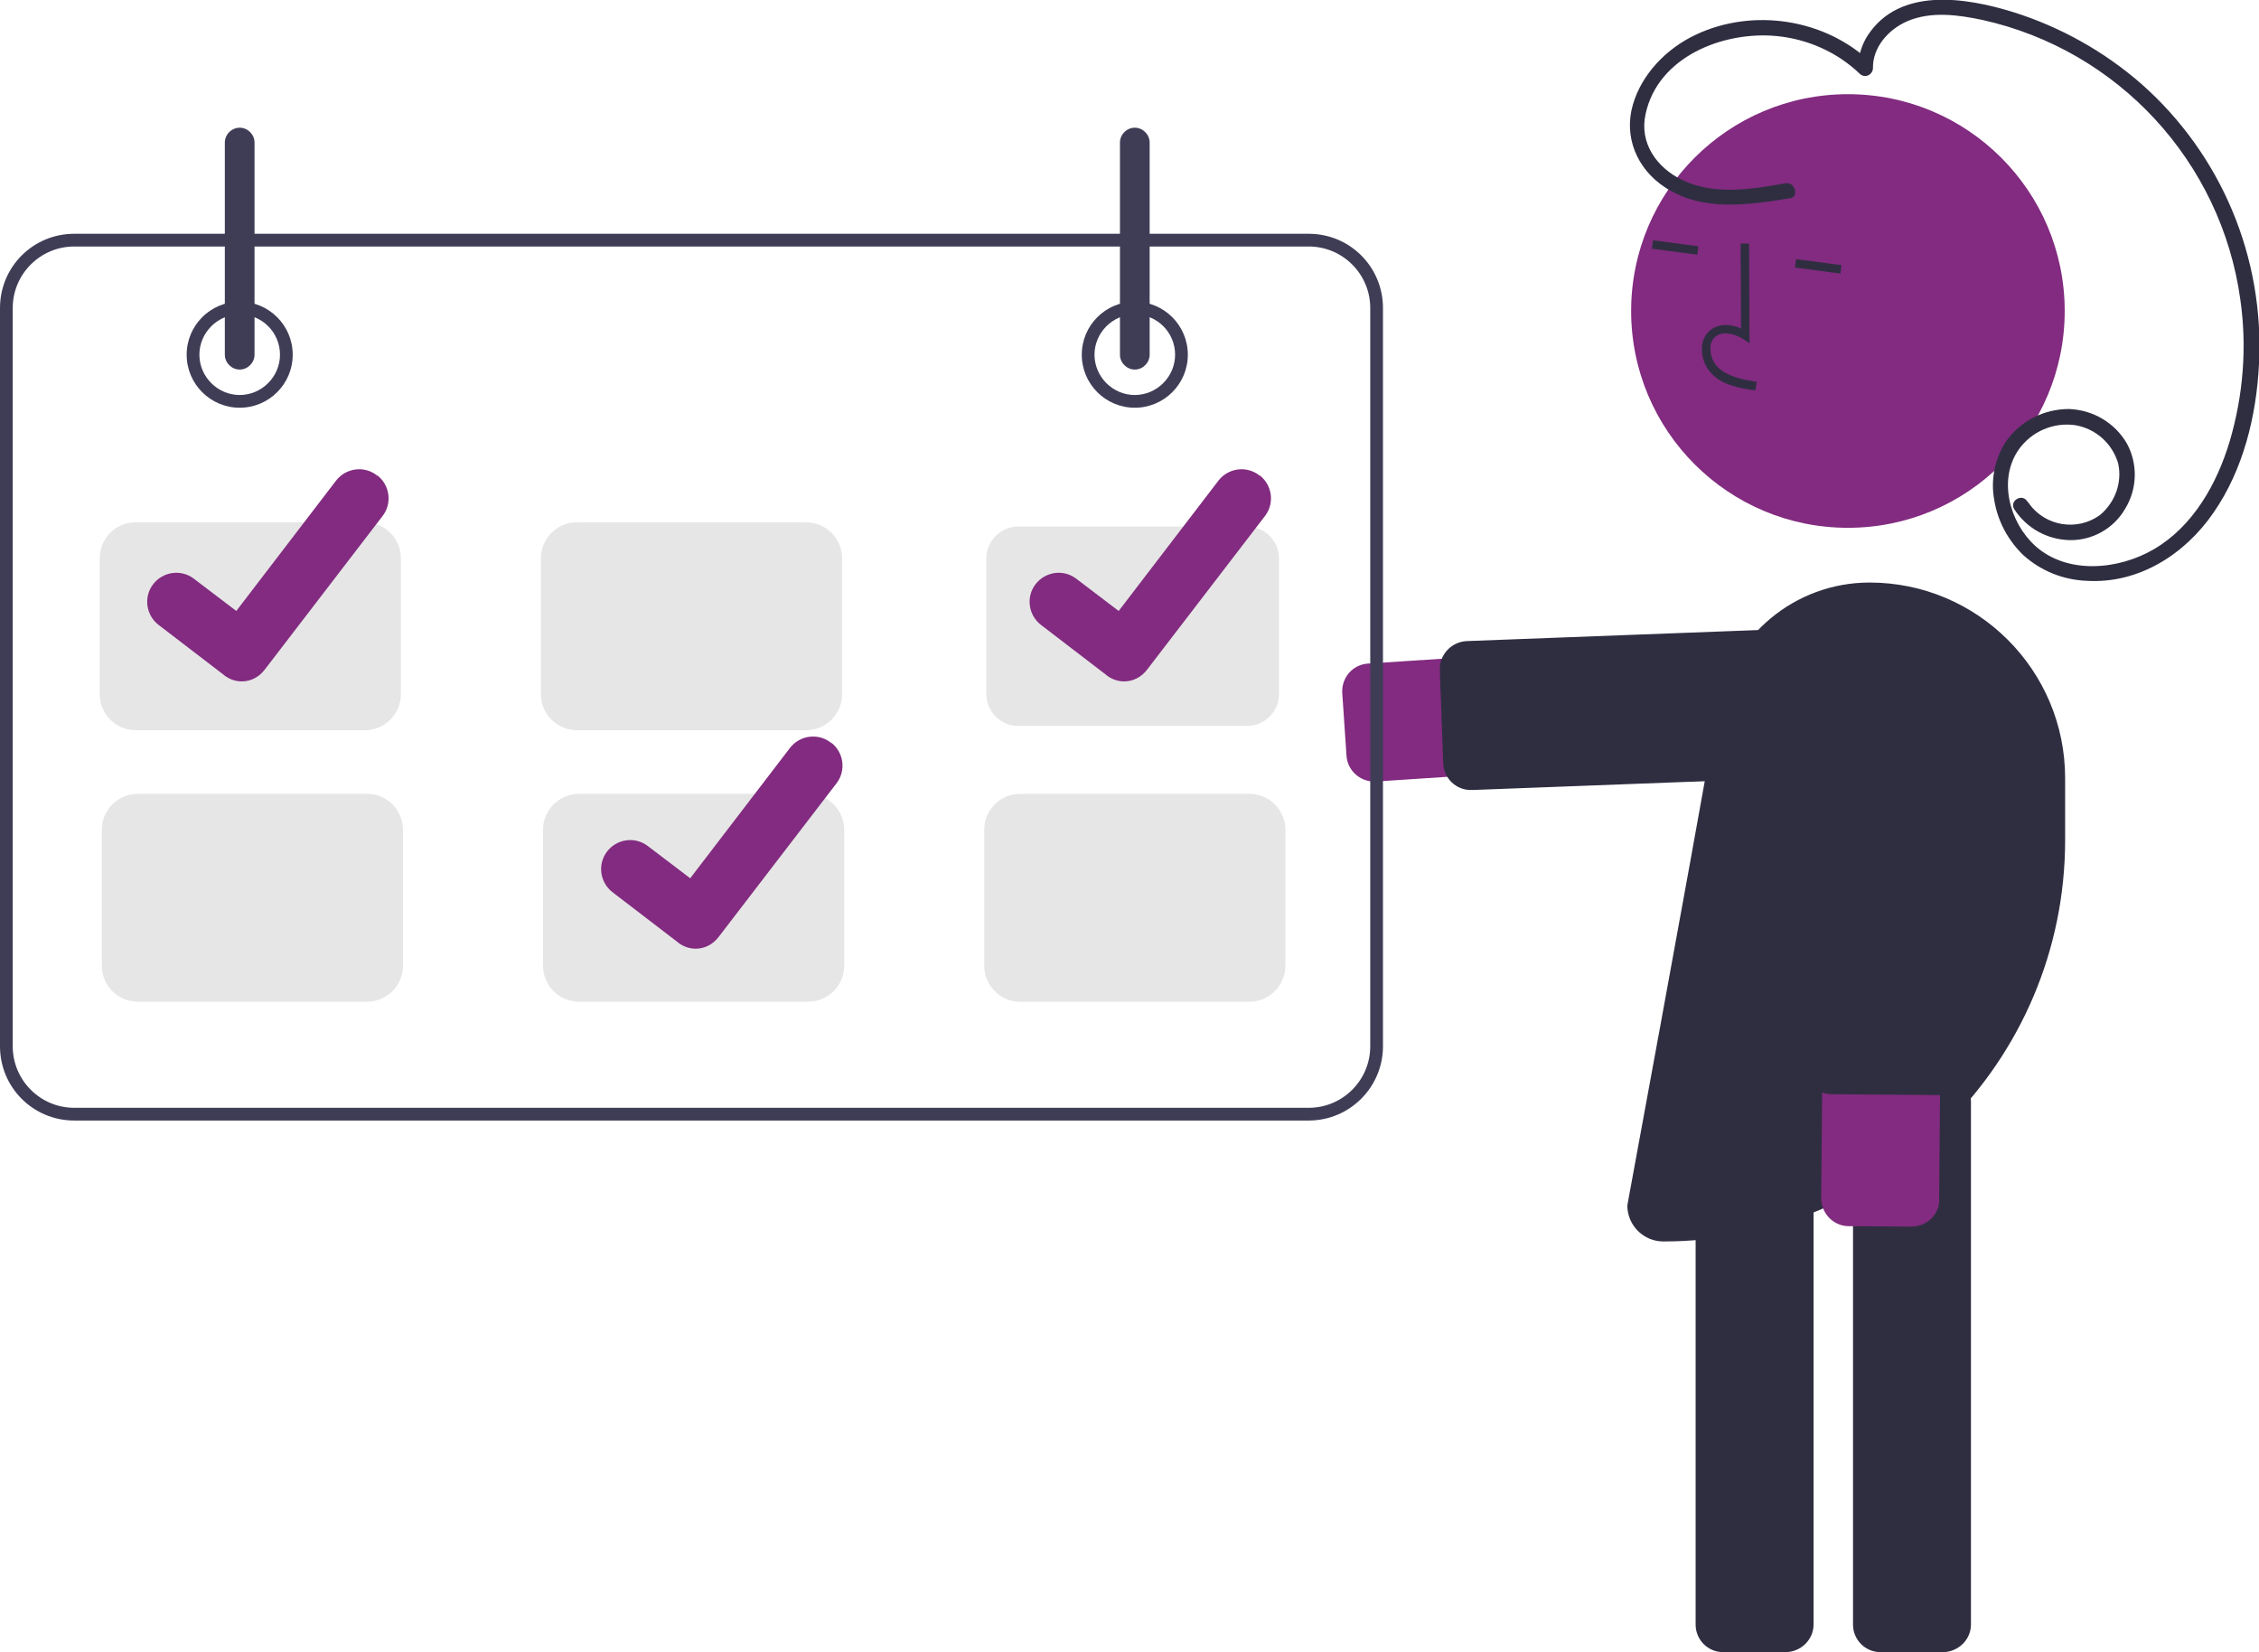 <svg xmlns="http://www.w3.org/2000/svg" xmlns:xlink="http://www.w3.org/1999/xlink" id="Capa_1" x="0px" y="0px" viewBox="0 0 532.5 389.4" style="enable-background:new 0 0 532.5 389.4;" xml:space="preserve"><style type="text/css">	.st0{fill:#822B80;}	.st1{fill:#2F2E41;}	.st2{fill:#3F3D56;}	.st3{fill:#E6E6E6;}</style><path class="st0" d="M323.9,184.2c-3.4,0-6.3-2.7-6.5-6.1l-1-14.8c-0.2-3.6,2.5-6.7,6.1-6.9l115.6-7.6c7.7-0.5,14.3,5.3,14.8,13 c0.5,7.7-5.3,14.3-13,14.8l-115.6,7.6C324.2,184.2,324,184.2,323.9,184.2z"></path><path class="st1" d="M346.7,186.2c-3.5,0-6.4-2.8-6.5-6.3l-0.8-22c-0.1-3.6,2.7-6.6,6.3-6.8c0,0,0,0,0,0l95.1-3.6 c3.6-0.1,6.6,2.7,6.8,6.3l0.8,22c0.1,3.6-2.7,6.6-6.3,6.8c0,0,0,0,0,0l-95.1,3.6C346.8,186.1,346.8,186.2,346.7,186.2z"></path><path class="st1" d="M458.1,389.4h-14.8c-3.6,0-6.5-2.9-6.5-6.5V259.6c0-3.6,2.9-6.5,6.5-6.5h14.8c3.6,0,6.5,2.9,6.5,6.5v123.3 C464.6,386.4,461.7,389.3,458.1,389.4z"></path><path class="st1" d="M421,389.4h-14.8c-3.6,0-6.5-2.9-6.5-6.5V259.6c0-3.6,2.9-6.5,6.5-6.5H421c3.6,0,6.5,2.9,6.5,6.5v123.3 C427.5,386.4,424.6,389.3,421,389.4z"></path><circle class="st0" cx="435.6" cy="73.3" r="51.1"></circle><path class="st1" d="M408,90.8c-1.6-0.5-3.2-1.4-4.4-2.6c-1.7-1.7-2.6-4.1-2.4-6.5c0.1-1.7,1-3.3,2.4-4.2c1.8-1.2,4.3-1.2,6.8-0.1 l-0.1-20l2,0l0.1,23.5l-1.5-1c-1.8-1.1-4.3-1.9-6.2-0.8c-0.9,0.6-1.5,1.6-1.5,2.7c-0.1,1.8,0.5,3.5,1.8,4.8c2.2,2.1,5.4,2.8,9.1,3.4 l-0.3,2C411.8,91.8,409.8,91.4,408,90.8z"></path><rect x="393.8" y="52.8" transform="matrix(0.131 -0.991 0.991 0.131 285.481 441.957)" class="st1" width="2" height="10.8"></rect><rect x="427.6" y="57.2" transform="matrix(0.131 -0.991 0.991 0.131 310.416 479.317)" class="st1" width="2" height="10.8"></rect><path class="st1" d="M392.1,292.6L392.1,292.6c-4.7,0-8.5-3.8-8.5-8.5c0,0,13.6-73.7,21.3-116.9c3.1-17.3,18.2-29.9,35.8-29.9h0 c25.4,0,46.1,20.6,46.1,46.1v14.6C486.8,250.2,444.4,292.6,392.1,292.6L392.1,292.6z"></path><path class="st0" d="M456.6,285.3c-1.1,2.3-3.4,3.8-6,3.8l-14.8-0.1c-3.6,0-6.5-3-6.5-6.6c0,0,0,0,0,0l1-115.9 c0.1-7.7,6.3-13.9,14-13.8c7.7,0.1,13.9,6.3,13.8,14c0,0,0,0,0,0l-1,115.9C457.2,283.5,457,284.4,456.6,285.3z"></path><path class="st1" d="M463.1,254.3c-1.1,2.3-3.4,3.8-6,3.8l-25.3-0.2c-3.6,0-6.5-3-6.5-6.6l0.8-95.1c0-3.6,3-6.5,6.6-6.5c0,0,0,0,0,0 l25.3,0.2c3.6,0,6.5,3,6.5,6.6c0,0,0,0,0,0l-0.8,95.1C463.7,252.6,463.5,253.5,463.1,254.3z"></path><path class="st1" d="M420.9,43.2c-8,1.4-16.9,2.9-24.4-0.8c-6-2.9-10.1-8.7-8.6-15.5c2.9-13.6,18.4-19.6,30.9-18.4 c7.3,0.7,14.3,3.8,19.6,8.9c0.7,0.7,1.9,0.7,2.6-0.1c0.3-0.3,0.5-0.8,0.5-1.2c-0.1-5,3.7-9.2,8.1-11.1c5.6-2.4,12-1.5,17.7-0.3 c32,7.1,56.3,33.4,60.8,65.9c1.6,11.2,0.7,22.5-2.5,33.4c-3,10-8.6,20-17.8,25.4c-8.3,4.9-20.4,6.1-28-0.7 c-6.1-5.5-8.9-15.7-3.9-22.8c3-4.2,8.1-6.4,13.2-5.7c4.9,0.8,8.8,4.3,10.2,9c1,4.5-0.7,9.2-4.3,12.2c-5.4,3.9-12.9,2.6-16.7-2.7 c-0.1-0.2-0.2-0.3-0.4-0.5c-1.2-2-4.3-0.2-3.1,1.8c2.9,4.5,7.8,7.2,13.1,7.3c5.3,0.1,10.3-2.7,13-7.3c2.9-4.7,3.1-10.5,0.5-15.4 c-2.8-4.9-8-8-13.7-8.2c-5.9,0-11.4,2.8-14.8,7.6c-2.7,4.1-3.7,9.1-2.8,13.9c0.8,4.9,3.2,9.4,6.8,12.9c4.2,3.8,9.5,5.9,15.1,6.1 c12.2,0.7,23.1-6.3,29.8-16.1c7-10.1,10.1-22.8,10.7-35c1.3-25.1-8.9-49.4-27.7-66c-8.8-7.7-19.2-13.5-30.4-17 c-11.1-3.4-26.6-5.9-34.1,5.5c-1.5,2.3-2.3,5-2.3,7.8l3.1-1.3c-10.8-10.4-27.9-13-41.4-6.6c-6.8,3.2-12.7,9.2-14.8,16.5 c-2.2,7.6,1,15.1,7.5,19.4c8.9,5.9,19.8,4.2,29.7,2.6C424.1,46.3,423.1,42.8,420.9,43.2L420.9,43.2z"></path><path class="st2" d="M308.5,264.1h-291c-9.7,0-17.5-7.8-17.5-17.5v-174c0-9.7,7.8-17.5,17.5-17.5h291c9.7,0,17.5,7.8,17.5,17.5v174 C326,256.2,318.2,264.1,308.5,264.1z M17.5,58.1C9.5,58.1,3,64.6,3,72.6v174c0,8,6.5,14.5,14.5,14.5h291c8,0,14.5-6.5,14.5-14.5 v-174c0-8-6.5-14.5-14.5-14.5H17.5z"></path><path class="st2" d="M56.5,96.1c-6.9,0-12.5-5.6-12.5-12.5s5.6-12.5,12.5-12.5S69,76.7,69,83.6C69,90.5,63.4,96.1,56.5,96.1z  M56.5,74.1c-5.2,0-9.5,4.3-9.5,9.5s4.3,9.5,9.5,9.5s9.5-4.3,9.5-9.5l0,0C66,78.3,61.7,74.1,56.5,74.1z"></path><path class="st2" d="M267.5,96.1c-6.9,0-12.5-5.6-12.5-12.5s5.6-12.5,12.5-12.5S280,76.7,280,83.6C280,90.5,274.4,96.1,267.5,96.1z  M267.5,74.1c-5.2,0-9.5,4.3-9.5,9.5s4.3,9.5,9.5,9.5s9.5-4.3,9.5-9.5l0,0C277,78.3,272.7,74.1,267.5,74.1z"></path><path class="st3" d="M86,172.1H32c-4.7,0-8.5-3.8-8.5-8.5v-32c0-4.7,3.8-8.5,8.5-8.5h54c4.7,0,8.5,3.8,8.5,8.5v32 C94.5,168.3,90.7,172.1,86,172.1z"></path><path class="st3" d="M190,172.1h-54c-4.7,0-8.5-3.8-8.5-8.5v-32c0-4.7,3.8-8.5,8.5-8.5h54c4.7,0,8.5,3.8,8.5,8.5v32 C198.5,168.3,194.7,172.1,190,172.1z"></path><path class="st3" d="M240,124.1c-4.1,0-7.5,3.4-7.5,7.5v32c0,4.1,3.4,7.5,7.5,7.5h54c4.1,0,7.5-3.4,7.5-7.5v-32 c0-4.1-3.4-7.5-7.5-7.5H240z"></path><path class="st3" d="M86.5,236.1h-54c-4.7,0-8.5-3.8-8.5-8.5v-32c0-4.7,3.8-8.5,8.5-8.5h54c4.7,0,8.5,3.8,8.5,8.5v32 C95,232.3,91.2,236.1,86.5,236.1z"></path><path class="st3" d="M190.5,236.1h-54c-4.7,0-8.5-3.8-8.5-8.5v-32c0-4.7,3.8-8.5,8.5-8.5h54c4.7,0,8.5,3.8,8.5,8.5v32 C199,232.3,195.2,236.1,190.5,236.1z"></path><path class="st3" d="M294.5,236.1h-54c-4.7,0-8.5-3.8-8.5-8.5v-32c0-4.7,3.8-8.5,8.5-8.5h54c4.7,0,8.5,3.8,8.5,8.5v32 C303,232.3,299.2,236.1,294.5,236.1z"></path><path class="st2" d="M56.5,87.1c-1.9,0-3.5-1.6-3.5-3.5v-50c0-1.9,1.6-3.5,3.5-3.5s3.5,1.6,3.5,3.5v50C60,85.5,58.4,87.1,56.5,87.1z "></path><path class="st2" d="M267.5,87.1c-1.9,0-3.5-1.6-3.5-3.5v-50c0-1.9,1.6-3.5,3.5-3.5s3.5,1.6,3.5,3.5v50 C271,85.5,269.4,87.1,267.5,87.1z"></path><path id="b5e0804e-c461-433c-b77b-73087ef71cb0-37" class="st0" d="M57,160.6c-1.5,0-2.9-0.5-4.1-1.4l-0.1-0.1l-15.4-11.8 c-3-2.3-3.6-6.6-1.3-9.6c2.3-3,6.6-3.6,9.6-1.3l10,7.6l23.5-30.7c2.3-3,6.6-3.6,9.6-1.3l0,0l0,0l-0.1,0.2l0.2-0.2 c3,2.3,3.6,6.6,1.3,9.6l-27.7,36.1C61.1,159.6,59.1,160.6,57,160.6L57,160.6z"></path><path id="b3a0cc8c-ec19-4bca-9f18-6cf478ced8d1-38" class="st0" d="M164,223.6c-1.5,0-2.9-0.5-4.1-1.4l-0.1-0.1l-15.4-11.8 c-3-2.3-3.6-6.6-1.3-9.6c2.3-3,6.6-3.6,9.6-1.3l10,7.6l23.5-30.7c2.3-3,6.6-3.6,9.6-1.3l0,0l0,0l-0.1,0.2l0.2-0.2 c3,2.3,3.6,6.6,1.3,9.6l-27.7,36.1C168.1,222.6,166.1,223.6,164,223.6L164,223.6z"></path><path id="b29a902b-cd84-4f58-97ad-17c408cf2b06-39" class="st0" d="M265,160.6c-1.5,0-2.9-0.5-4.1-1.4l-0.1-0.1l-15.4-11.8 c-3-2.3-3.6-6.6-1.3-9.6c2.3-3,6.6-3.6,9.6-1.3l10,7.6l23.5-30.7c2.3-3,6.6-3.6,9.6-1.3l0,0l0,0l-0.1,0.2l0.2-0.2 c3,2.3,3.6,6.6,1.3,9.6l-27.7,36.1C269.1,159.6,267.1,160.6,265,160.6L265,160.6z"></path></svg>